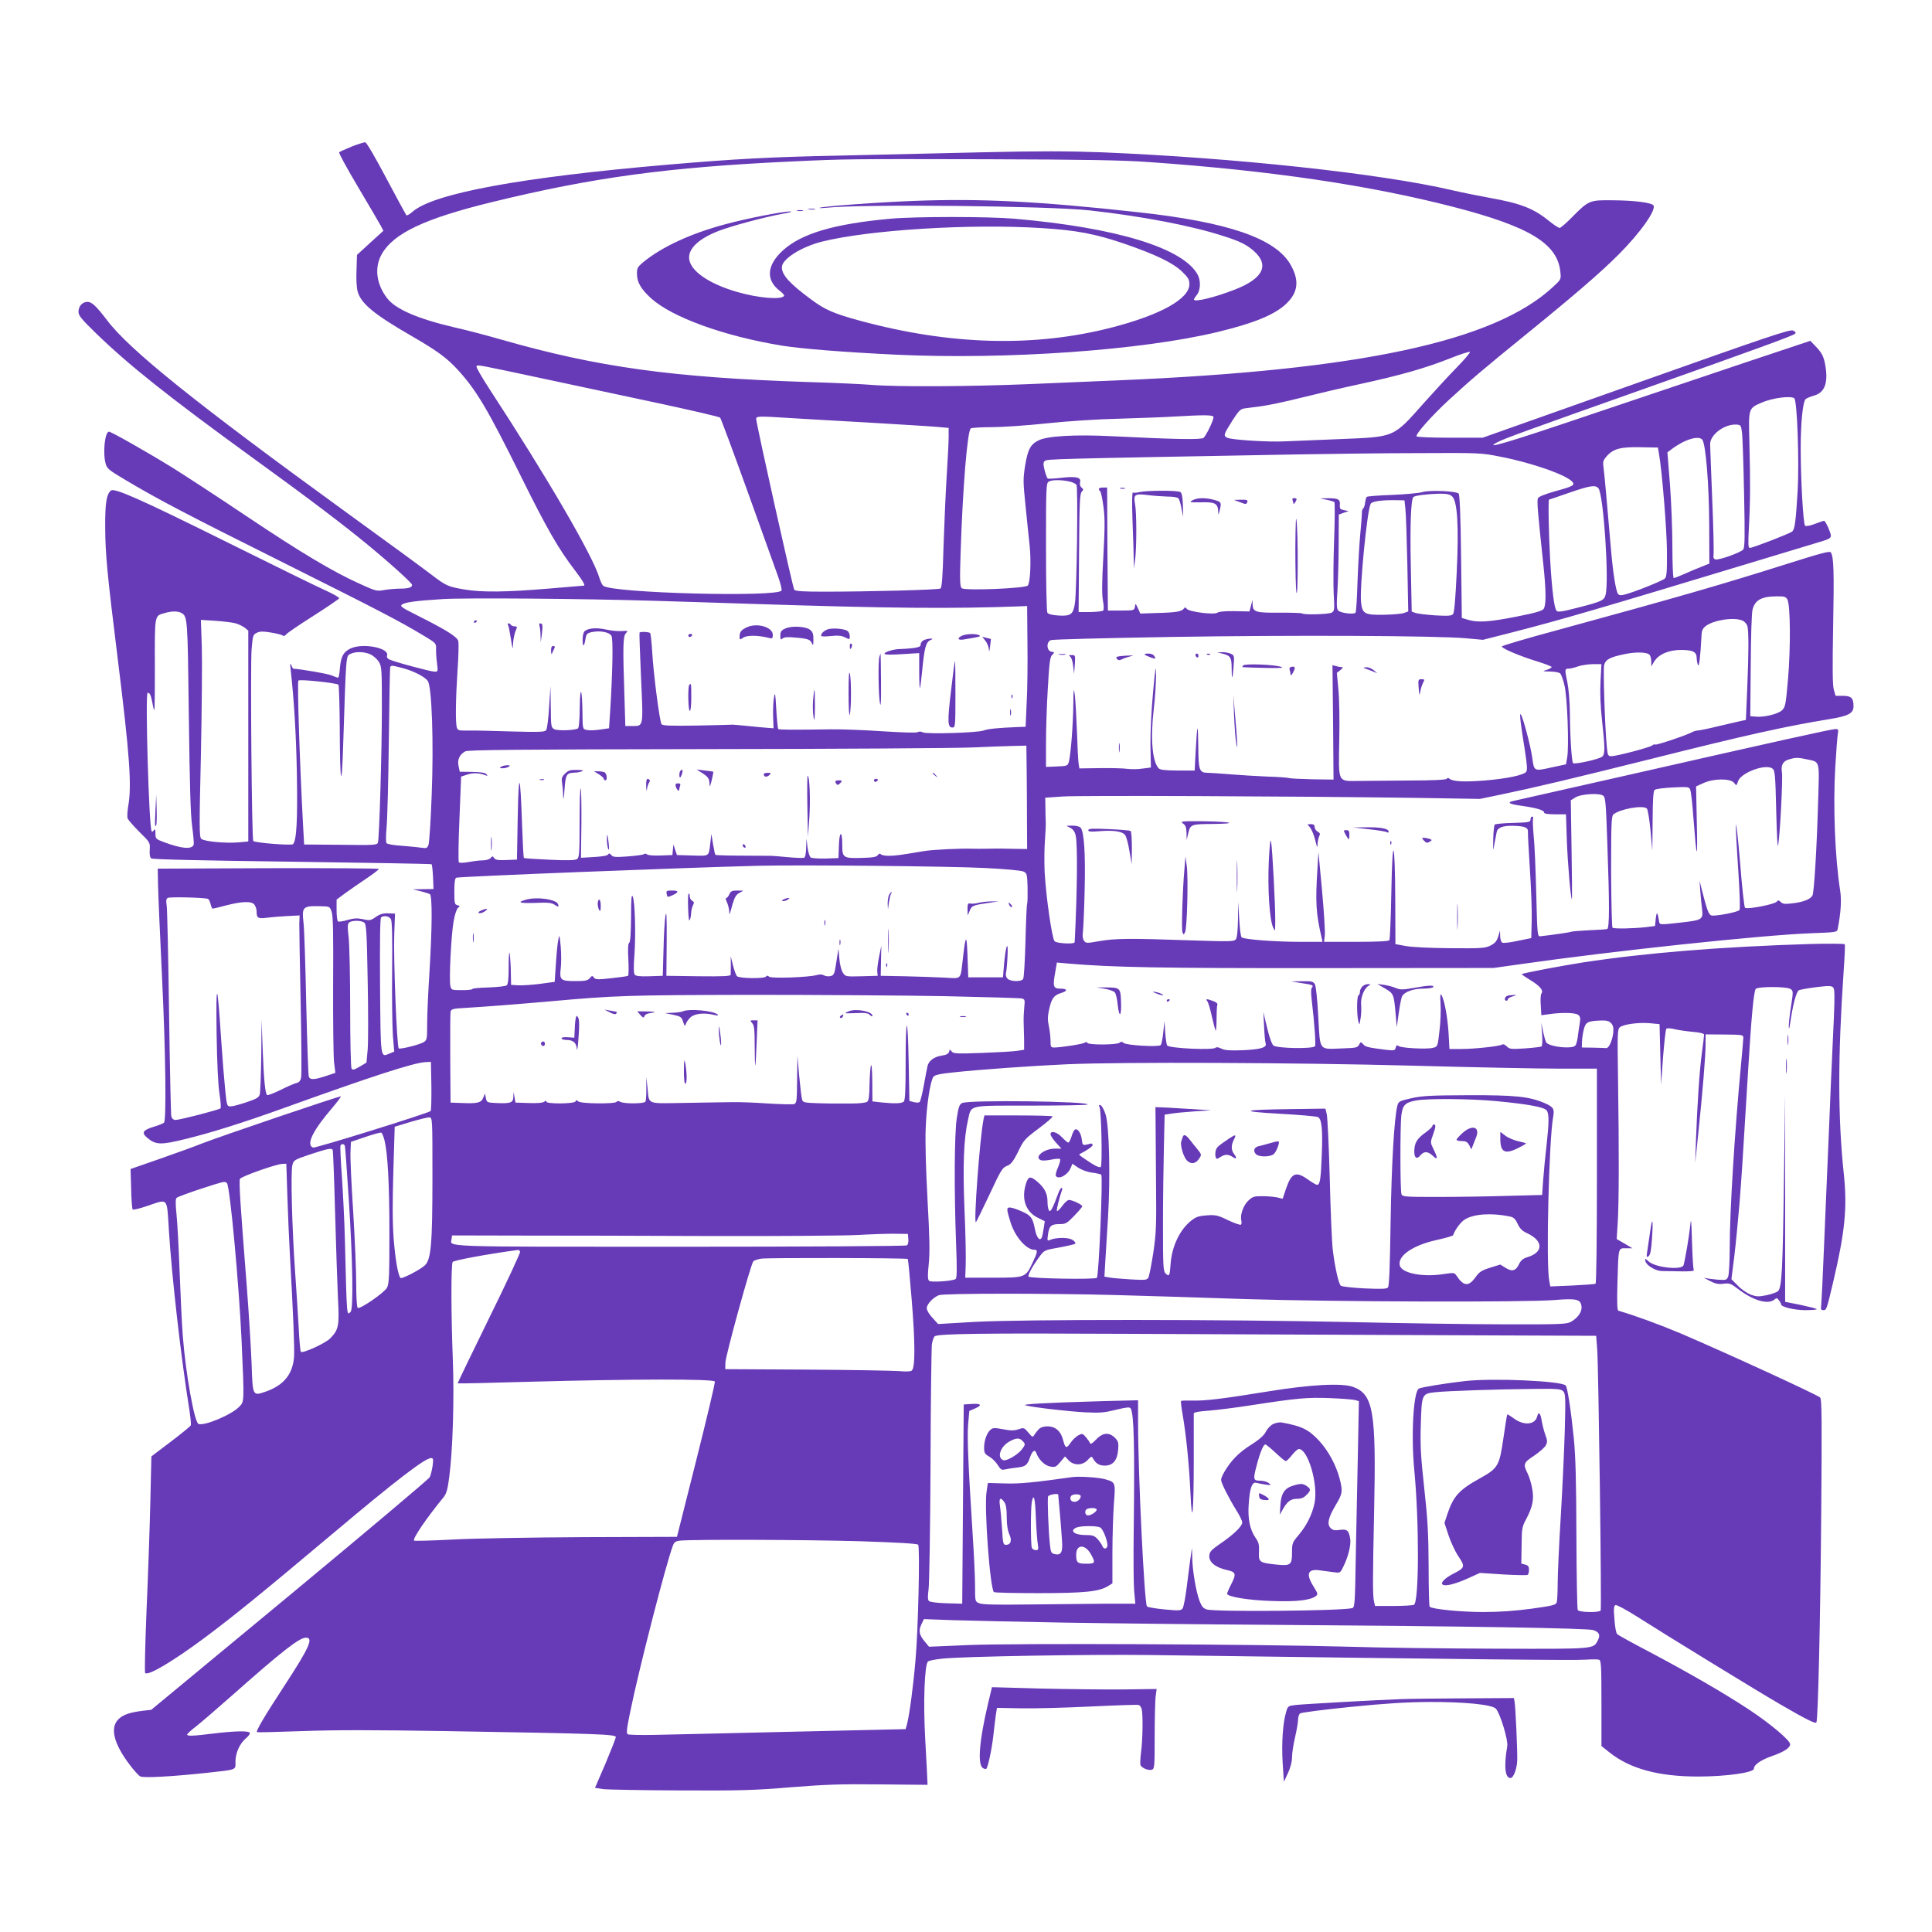 <?xml version="1.0" standalone="no"?>
<!DOCTYPE svg PUBLIC "-//W3C//DTD SVG 20010904//EN"
 "http://www.w3.org/TR/2001/REC-SVG-20010904/DTD/svg10.dtd">
<svg version="1.0" xmlns="http://www.w3.org/2000/svg"
 width="1280pt" height="1280pt" viewBox="0 0 1280 1280"
 preserveAspectRatio="xMidYMid meet">
<g transform="translate(0,1280) scale(0.1,-0.1)"
fill="#673ab7" stroke="none">
<path d="M2330 11829 c-41 -17 -79 -34 -83 -38 -4 -4 53 -109 127 -233 73
-123 141 -239 150 -256 l16 -31 -88 -80 -87 -80 -3 -103 c-3 -59 1 -118 8
-141 23 -79 109 -150 355 -292 173 -100 235 -146 307 -224 125 -137 197 -258
418 -704 171 -346 250 -484 360 -627 51 -67 70 -100 58 -100 -2 0 -109 -9
-238 -20 -278 -23 -434 -25 -550 -6 -112 19 -124 24 -222 99 -45 35 -299 221
-563 412 -999 725 -1439 1078 -1587 1275 -70 92 -100 120 -128 120 -34 0 -60
-28 -60 -66 0 -24 19 -48 115 -141 218 -212 482 -422 1047 -832 354 -256 595
-439 748 -565 158 -130 300 -259 300 -271 0 -18 -24 -25 -88 -25 -31 -1 -77
-5 -102 -10 -42 -8 -53 -5 -152 40 -180 81 -387 204 -753 449 -192 129 -413
273 -490 321 -165 102 -408 240 -423 240 -27 0 -42 -140 -22 -212 9 -33 22
-43 128 -106 218 -130 395 -223 1052 -551 644 -322 763 -384 928 -483 80 -48
82 -50 81 -86 -1 -20 2 -63 6 -94 7 -56 7 -58 -15 -58 -27 0 -276 67 -303 82
-10 5 -16 16 -13 23 20 52 -159 87 -241 49 -48 -23 -64 -53 -71 -129 -2 -36
-8 -65 -12 -65 -4 0 -24 7 -45 16 -28 11 -189 39 -253 44 -1 0 -7 10 -12 23
-8 17 -9 12 -5 -23 23 -203 37 -433 42 -700 5 -306 -2 -439 -26 -463 -10 -10
-251 9 -263 21 -10 10 -20 1160 -11 1272 8 90 9 95 35 108 22 10 41 10 95 1
37 -6 72 -15 77 -20 5 -5 14 -2 21 7 6 9 87 64 180 123 93 59 170 112 172 117
2 6 -41 30 -94 54 -54 24 -343 166 -643 315 -582 289 -752 364 -775 345 -30
-25 -39 -84 -38 -245 1 -181 13 -304 83 -870 80 -643 94 -844 69 -978 -5 -32
-7 -67 -4 -78 4 -11 39 -51 78 -90 71 -70 72 -71 69 -118 -2 -31 1 -51 10 -58
9 -7 314 -14 933 -22 505 -7 922 -14 925 -17 2 -3 7 -41 9 -85 l3 -79 -68 -1
-69 -1 50 -12 c28 -7 56 -16 63 -20 17 -10 15 -231 -3 -521 -8 -126 -15 -278
-15 -337 0 -101 -1 -108 -22 -122 -27 -17 -155 -49 -166 -42 -13 8 -36 601
-30 757 l5 136 -45 2 c-34 1 -55 -5 -82 -24 -34 -24 -41 -25 -85 -15 -38 8
-59 7 -102 -5 -29 -9 -58 -13 -63 -10 -6 3 -10 37 -10 76 l0 69 58 43 c32 23
95 67 140 97 45 30 81 58 82 63 0 4 -330 6 -732 5 l-733 -3 2 -105 c1 -58 13
-339 27 -625 23 -479 29 -926 13 -952 -3 -5 -34 -18 -68 -28 -72 -22 -83 -39
-46 -71 58 -50 91 -51 257 -10 168 41 378 107 645 203 594 214 862 301 942
306 l38 2 3 -159 c1 -88 -1 -163 -5 -167 -14 -14 -765 -248 -779 -242 -48 18
-3 112 129 265 32 38 57 71 55 74 -5 5 -794 -263 -923 -313 -49 -20 -175 -65
-280 -102 l-190 -66 4 -130 c1 -71 6 -133 10 -138 4 -4 47 6 96 23 142 48 130
62 144 -162 19 -307 80 -842 136 -1191 7 -49 12 -94 9 -100 -3 -7 -63 -56
-133 -109 l-128 -97 -7 -303 c-4 -167 -15 -487 -25 -713 -9 -225 -14 -414 -9
-419 18 -21 182 76 392 232 202 151 369 287 856 696 412 347 606 496 646 496
14 0 16 -7 10 -52 -4 -29 -13 -63 -19 -75 -7 -13 -424 -364 -928 -782 l-917
-759 -53 -6 c-91 -11 -136 -27 -166 -58 -55 -58 -29 -161 77 -301 28 -37 59
-71 69 -76 21 -12 212 -1 446 24 198 22 185 17 185 73 0 59 28 120 69 155 18
15 29 31 26 37 -9 14 -101 12 -240 -5 -137 -17 -175 -18 -175 -7 0 5 27 30 60
55 33 26 139 117 236 203 333 295 447 384 491 384 52 0 23 -65 -147 -325 -127
-194 -185 -293 -178 -301 3 -2 137 1 299 7 218 8 465 8 954 0 1022 -17 1125
-21 1125 -40 -1 -9 -32 -88 -69 -176 l-69 -160 52 -8 c28 -4 258 -8 511 -9
399 -2 497 1 735 21 227 18 330 22 590 19 l315 -3 -1 30 c0 17 -7 138 -14 269
-14 245 -5 495 18 518 6 6 48 14 94 19 141 15 972 29 1378 24 2127 -29 2816
-36 2881 -31 42 3 84 3 93 0 14 -5 16 -38 16 -289 l0 -283 53 -42 c135 -108
324 -160 587 -160 186 0 370 26 370 52 0 26 46 58 121 84 80 28 119 54 119 78
0 26 -131 136 -273 230 -167 110 -395 242 -667 386 -107 56 -200 107 -206 114
-7 6 -15 50 -18 99 -6 71 -4 88 7 93 8 3 71 -31 142 -76 193 -123 803 -497
950 -582 167 -97 233 -130 239 -120 11 19 26 660 32 1377 5 634 4 763 -7 776
-14 16 -603 287 -920 423 -142 60 -309 121 -416 152 -9 2 -11 49 -7 186 7 238
4 228 57 228 l42 0 -52 31 -52 30 7 112 c8 130 9 464 2 940 -5 318 -4 339 13
352 27 20 124 32 197 26 l65 -6 5 -200 5 -200 13 180 c8 99 17 184 22 189 5 5
27 4 52 -2 24 -6 78 -14 121 -18 49 -4 77 -11 77 -19 0 -6 -6 -58 -14 -116
-16 -113 -32 -358 -40 -589 l-5 -145 19 180 c30 286 50 531 50 605 l0 67 125
-1 c118 -1 125 -2 125 -21 0 -11 -7 -90 -15 -175 -43 -456 -75 -973 -75 -1212
0 -92 -5 -179 -10 -194 -10 -25 -12 -26 -73 -22 -34 3 -71 8 -82 12 -11 3 3
-5 30 -19 39 -20 59 -25 94 -20 40 5 49 1 95 -34 102 -78 199 -106 242 -71 14
12 18 12 30 -5 8 -10 14 -22 14 -26 0 -18 86 -39 162 -39 45 0 78 3 74 7 -4 4
-52 16 -108 28 l-101 20 0 685 0 685 -8 -570 c-8 -589 -14 -705 -39 -729 -8
-8 -43 -20 -76 -27 -54 -11 -67 -10 -106 4 -24 10 -63 36 -85 60 l-42 42 19
150 c10 83 25 238 34 345 16 199 21 287 56 860 23 385 39 550 52 568 15 17
208 17 232 -1 17 -13 17 -18 2 -114 -9 -55 -15 -116 -15 -134 1 -23 4 -14 10
26 17 118 40 205 57 214 9 5 62 14 116 21 81 10 101 9 111 -2 10 -10 11 -53 5
-198 -5 -102 -14 -300 -20 -440 -5 -140 -15 -356 -20 -480 -5 -124 -17 -389
-25 -590 -8 -201 -17 -380 -19 -398 -4 -26 -1 -32 14 -32 21 0 22 3 65 185 79
336 94 492 71 715 -40 373 -40 779 -2 1335 7 99 11 184 8 189 -3 4 -101 5
-221 2 -596 -18 -1098 -59 -1511 -122 -147 -23 -401 -71 -408 -78 -1 -2 25
-20 58 -40 64 -39 88 -69 72 -89 -5 -7 -7 -42 -4 -78 l4 -65 52 7 c84 12 171
10 191 -4 15 -12 17 -22 11 -58 -4 -24 -10 -64 -13 -89 -3 -25 -10 -51 -16
-57 -19 -24 -159 -11 -191 18 -5 4 -14 36 -22 71 l-13 63 6 -76 c3 -42 1 -79
-4 -82 -5 -3 -54 -9 -110 -13 -93 -6 -102 -5 -121 14 -11 11 -24 16 -29 12
-11 -11 -184 -30 -276 -30 l-74 0 -6 108 c-7 107 -28 220 -48 251 -7 11 -8 -5
-5 -59 3 -41 0 -122 -7 -179 -12 -104 -12 -105 -42 -113 -38 -11 -213 -2 -230
12 -9 8 -14 5 -18 -11 -5 -19 -10 -20 -59 -15 -127 16 -141 20 -156 37 -16 18
-17 18 -28 -3 -10 -19 -21 -21 -112 -24 -157 -6 -145 -21 -158 207 -6 114 -15
203 -22 217 -12 20 -20 22 -85 21 l-72 -1 60 -10 c81 -12 90 -15 77 -31 -7 -8
-7 -37 -1 -87 18 -151 28 -295 21 -302 -18 -18 -250 -14 -275 5 -10 7 -27 54
-42 117 l-25 105 5 -96 c2 -52 7 -103 10 -111 11 -28 -34 -41 -152 -46 -87 -3
-118 -1 -142 11 -17 9 -33 11 -37 6 -11 -18 -301 -5 -321 14 -4 4 -10 42 -13
85 l-5 77 -8 -75 c-4 -41 -12 -79 -17 -84 -14 -14 -226 -2 -245 14 -12 10 -19
10 -27 2 -15 -15 -204 -16 -213 -2 -4 7 -11 8 -18 2 -12 -9 -157 -32 -204 -32
-21 0 -23 5 -23 45 0 24 -5 68 -11 96 -9 40 -8 66 1 108 16 75 32 98 80 112
46 14 43 29 -6 29 -45 0 -50 15 -34 102 l12 71 77 -7 c296 -25 606 -31 1676
-30 l1140 1 185 26 c609 87 1595 192 1918 204 164 6 173 7 177 27 21 108 27
192 16 259 -34 219 -47 557 -32 812 6 105 14 205 17 223 5 28 3 32 -15 32 -25
0 -381 -79 -1371 -304 -399 -90 -740 -167 -757 -171 -54 -11 -38 -22 50 -34
99 -14 147 -29 147 -44 0 -8 24 -12 72 -12 l73 0 6 -180 c6 -152 25 -374 33
-383 2 -1 1 146 -2 327 l-5 329 29 18 c36 24 161 32 186 12 15 -11 18 -52 27
-316 15 -412 14 -561 -1 -567 -7 -2 -60 -6 -118 -8 -58 -3 -112 -7 -120 -10
-13 -5 -131 -22 -205 -30 -19 -2 -20 6 -27 283 -4 157 -11 329 -17 383 -5 55
-7 105 -4 113 3 8 0 14 -6 14 -6 0 -11 -9 -11 -19 0 -18 -10 -20 -114 -23 -63
-1 -118 -7 -123 -11 -4 -5 -9 -48 -10 -95 -1 -86 -1 -86 8 -32 6 30 12 65 15
78 6 29 41 42 107 41 79 -2 102 -11 100 -40 -1 -13 5 -125 13 -249 8 -124 14
-277 12 -340 l-3 -115 -88 -18 c-48 -11 -94 -16 -102 -13 -9 3 -15 20 -16 43
l-1 38 -12 -40 c-10 -31 -21 -44 -52 -60 -36 -17 -58 -19 -269 -17 -133 1
-257 7 -295 15 l-65 12 -1 290 c-2 413 -19 448 -26 53 -3 -169 -9 -311 -13
-317 -4 -7 -79 -11 -220 -11 l-213 0 5 41 c3 23 -5 156 -18 298 l-24 256 -6
-100 c-15 -236 -11 -303 28 -472 l5 -23 -143 0 c-172 0 -379 16 -393 30 -6 6
-13 61 -16 123 l-7 112 -1 -116 c-1 -74 -6 -121 -14 -132 -12 -15 -37 -16
-303 -7 -400 14 -496 13 -600 -5 -85 -15 -90 -15 -103 2 -8 11 -11 31 -8 53 3
19 9 145 12 280 6 246 -3 387 -27 417 -6 7 -30 13 -53 13 l-41 -1 27 -14 c19
-11 30 -27 35 -53 13 -58 10 -376 -7 -704 0 -15 -118 -9 -133 6 -17 18 -57
293 -66 459 -3 65 -2 159 2 210 4 51 7 110 5 132 -1 22 -2 65 -2 95 l-1 55
115 8 c116 8 1523 2 2330 -9 l435 -7 130 27 c232 48 471 105 996 236 649 163
899 218 1192 266 123 20 157 38 157 85 0 54 -15 69 -70 69 l-49 0 -12 43 c-8
30 -9 145 -4 419 7 361 4 457 -15 488 -7 11 -63 -4 -297 -78 -427 -135 -711
-217 -1520 -438 -200 -54 -363 -102 -363 -107 0 -13 115 -62 228 -97 56 -17
102 -35 102 -39 0 -5 -15 -13 -32 -19 -32 -9 -30 -10 23 -11 33 -1 61 -6 67
-14 6 -7 19 -42 27 -78 19 -74 31 -408 18 -478 l-8 -45 -80 -17 c-136 -30
-130 -33 -144 64 -11 80 -63 272 -76 285 -9 8 -1 -61 27 -235 16 -102 18 -136
9 -147 -18 -22 -130 -45 -274 -57 -135 -11 -210 -7 -233 11 -8 8 -14 8 -19 0
-4 -6 -89 -11 -243 -11 -130 -1 -284 -2 -342 -3 -140 -1 -132 -16 -127 274 3
124 0 274 -6 334 l-10 108 24 19 c16 13 19 19 9 19 -8 0 -26 3 -38 7 l-24 6 4
-379 3 -379 -140 2 c-77 2 -146 5 -154 8 -7 3 -72 8 -145 10 -72 3 -183 10
-246 15 -63 5 -129 10 -147 10 -57 0 -63 15 -64 173 -2 168 -7 160 -17 -24
l-7 -134 -112 0 c-86 1 -116 4 -127 15 -42 46 -55 198 -32 392 9 75 15 177 15
225 -1 75 -4 59 -20 -117 -11 -118 -18 -266 -17 -350 l3 -145 -55 -7 c-30 -5
-75 -5 -100 -2 -25 4 -107 6 -182 5 l-137 -2 -5 33 c-3 18 -8 114 -11 213 -4
99 -10 207 -14 240 -7 53 -9 46 -10 -60 -1 -133 -17 -333 -29 -380 -8 -29 -10
-30 -80 -33 l-72 -3 0 158 c0 87 5 250 12 362 10 172 14 207 29 222 17 17 17
18 -4 21 -33 5 -37 65 -5 77 13 5 370 14 793 21 799 13 1765 9 1960 -9 l110
-10 192 49 c314 80 613 168 1528 445 242 73 473 143 513 155 58 17 72 25 72
41 0 19 -36 99 -45 99 -2 0 -30 -9 -61 -21 -33 -13 -60 -17 -65 -12 -12 12
-29 307 -29 510 0 172 14 311 33 329 7 6 31 16 55 23 76 21 98 93 71 222 -9
39 -22 64 -53 97 l-42 44 -420 -140 c-230 -77 -693 -233 -1028 -346 -567 -192
-724 -238 -624 -185 46 24 195 78 988 359 737 261 970 346 983 359 7 7 2 14
-14 21 -21 9 -164 -39 -1040 -350 l-1016 -360 -216 0 c-125 0 -218 4 -222 9
-8 14 98 134 216 243 147 135 221 198 504 428 330 268 499 414 618 533 146
146 256 302 230 328 -17 17 -127 31 -263 32 -159 2 -163 1 -275 -112 -38 -39
-75 -71 -82 -71 -7 0 -38 20 -69 45 -104 85 -190 118 -399 155 -66 12 -176 34
-245 50 -476 111 -1443 215 -2323 251 -219 8 -410 9 -790 0 -276 -6 -704 -16
-952 -22 -449 -9 -685 -22 -1120 -59 -983 -84 -1563 -191 -1702 -313 -18 -16
-37 -27 -41 -23 -3 4 -63 114 -132 244 -72 136 -131 238 -140 239 -8 1 -49
-12 -90 -28z m5285 -103 c801 -56 1456 -153 2011 -296 508 -131 694 -244 712
-433 5 -48 4 -49 -49 -98 -388 -361 -1279 -552 -2884 -619 -132 -6 -397 -17
-590 -25 -386 -16 -869 -19 -1040 -5 -60 5 -252 14 -425 19 -895 30 -1388 98
-2025 280 -93 27 -233 64 -310 81 -245 57 -394 121 -450 194 -73 95 -86 205
-35 294 79 137 284 234 725 342 674 165 1171 232 1985 270 364 17 382 17 1290
15 667 -2 906 -6 1085 -19z m2033 -1364 c-52 -53 -146 -156 -211 -228 -208
-235 -192 -228 -557 -243 -157 -6 -321 -13 -365 -15 -110 -6 -359 10 -385 24
-26 14 -24 20 37 117 39 60 51 73 77 77 17 2 68 9 114 15 45 6 164 31 263 56
100 25 274 66 387 90 268 58 436 106 597 170 72 29 132 48 134 43 2 -5 -39
-53 -91 -106z m-6023 -76 c220 -47 566 -121 768 -164 202 -44 372 -83 378 -89
5 -5 86 -223 180 -484 94 -261 184 -513 201 -560 17 -47 29 -92 26 -101 -18
-46 -1123 -18 -1181 31 -8 6 -19 30 -26 53 -43 145 -343 661 -729 1252 -50 77
-89 144 -85 149 7 12 -6 14 468 -87z m8262 -124 c20 -12 34 -418 23 -615 -13
-208 -19 -254 -37 -269 -18 -14 -260 -108 -280 -108 -11 0 -12 24 -6 138 9
159 10 302 3 568 -6 219 -6 219 80 256 70 31 190 47 217 30z m-3847 -126 c0
-21 -49 -122 -66 -137 -16 -13 -189 -10 -606 11 -241 12 -428 2 -486 -27 -55
-27 -72 -59 -90 -166 -14 -89 -14 -110 2 -264 9 -93 22 -214 28 -271 10 -102
4 -236 -12 -261 -11 -19 -417 -36 -438 -18 -12 10 -14 45 -8 227 14 436 45
817 68 832 7 4 69 8 138 8 69 0 233 11 364 25 141 15 338 28 480 31 133 4 295
10 361 14 208 12 265 12 265 -4z m-2800 -6 c85 -5 319 -19 520 -30 201 -12
401 -24 445 -28 l80 -7 0 -60 c0 -33 -6 -150 -13 -260 -7 -110 -16 -321 -21
-468 -5 -196 -11 -271 -20 -276 -13 -9 -475 -21 -771 -21 -138 0 -190 3 -198
13 -9 12 -252 1100 -252 1132 0 18 17 19 230 5z m6301 -95 c4 -27 10 -210 14
-405 6 -292 5 -358 -6 -371 -19 -21 -165 -73 -185 -65 -11 4 -15 14 -11 32 2
15 -1 178 -9 363 -7 185 -14 350 -14 368 0 64 96 135 175 130 28 -2 30 -5 36
-52z m-263 -48 c23 -27 45 -298 46 -562 l1 -259 -50 -20 c-27 -10 -79 -32
-114 -48 -35 -15 -67 -28 -72 -28 -5 0 -9 91 -9 203 0 111 -7 298 -16 416
l-17 214 28 21 c84 64 179 93 203 63z m-287 -92 c21 -121 52 -503 53 -647 1
-137 -2 -170 -14 -181 -16 -15 -197 -88 -262 -105 -28 -8 -40 -7 -48 3 -15 18
-35 149 -49 320 -26 302 -41 472 -47 516 -6 41 -3 49 22 78 44 48 91 61 224
58 l114 -2 7 -40z m-1049 -21 c207 -40 438 -121 476 -167 18 -21 2 -30 -116
-62 -63 -18 -107 -35 -112 -45 -9 -16 -3 -83 35 -439 19 -178 19 -271 2 -295
-10 -14 -57 -27 -183 -52 -179 -35 -254 -40 -319 -20 l-40 12 -5 406 c-3 268
-9 411 -16 418 -17 17 -193 24 -239 10 -22 -7 -113 -15 -202 -19 -89 -3 -165
-9 -168 -13 -4 -4 -9 -22 -11 -40 -2 -17 -8 -34 -13 -37 -5 -4 -9 -17 -8 -31
0 -14 -5 -77 -11 -140 -6 -63 -14 -203 -18 -311 -3 -108 -9 -201 -13 -208 -9
-13 -94 -4 -114 13 -11 9 -13 36 -6 136 4 69 8 210 8 313 l1 188 33 12 32 11
-30 6 c-26 5 -30 9 -28 37 3 36 -13 43 -87 42 l-45 -1 44 -9 c25 -5 48 -12 52
-16 3 -5 3 -116 -2 -248 -5 -132 -6 -292 -3 -356 6 -111 6 -117 -14 -128 -21
-11 -184 -16 -195 -5 -3 3 -69 5 -146 5 -160 -2 -180 4 -182 52 l-1 32 -10
-38 -10 -38 -99 2 c-64 1 -104 -3 -113 -10 -20 -16 -186 5 -203 25 -8 11 -13
12 -18 4 -13 -21 -51 -28 -171 -31 l-119 -4 -16 35 c-16 34 -17 34 -20 10 -4
-24 -6 -25 -92 -25 l-87 0 -3 407 -2 408 -27 0 c-29 0 -35 -9 -19 -25 6 -6 15
-52 22 -104 10 -75 9 -143 -1 -328 -10 -170 -10 -249 -3 -291 7 -34 7 -61 2
-67 -5 -5 -44 -9 -86 -10 l-77 0 3 390 c2 323 5 393 17 406 13 14 13 18 -1 29
-9 8 -13 21 -9 36 8 32 -28 40 -128 28 -44 -5 -83 -7 -87 -4 -4 3 -13 27 -20
54 -10 40 -10 52 1 62 13 13 44 14 1653 43 231 4 603 9 827 9 401 2 410 2 540
-24z m-2858 -164 c21 -4 43 -15 48 -22 11 -16 2 -696 -10 -782 -11 -77 -27
-89 -110 -84 -41 3 -67 9 -73 19 -5 8 -9 198 -9 436 0 391 1 423 18 432 21 13
84 13 136 1z m3506 -45 c34 -41 72 -618 47 -707 -10 -36 -25 -43 -180 -83
-104 -27 -134 -32 -144 -22 -16 16 -31 135 -43 342 -9 159 -14 395 -7 395 1 0
61 20 132 45 139 48 175 54 195 30z m-971 -52 c37 -30 47 -196 32 -508 -8
-169 -16 -264 -24 -273 -9 -12 -32 -14 -118 -9 -58 4 -117 11 -131 16 l-25 9
-6 299 c-6 275 1 444 17 460 10 10 89 20 167 22 50 1 72 -3 88 -16z m-308 -83
c4 -30 9 -196 13 -368 l6 -313 -28 -10 c-15 -6 -75 -11 -133 -12 -129 -2 -144
6 -152 86 -9 98 40 604 64 649 9 17 71 26 179 24 l45 -1 6 -55z m2531 -602
c20 -37 22 -319 4 -529 -15 -172 -18 -185 -41 -206 -28 -24 -116 -46 -172 -41
l-37 3 3 335 c1 184 6 351 12 371 16 63 59 87 156 88 55 1 64 -2 75 -21z
m-7522 -8 c184 -6 470 -14 635 -20 958 -31 1348 -34 1805 -17 l45 2 2 -240 c2
-132 0 -312 -5 -400 l-7 -160 -55 -2 c-126 -5 -197 -12 -224 -23 -41 -15 -378
-25 -402 -12 -11 6 -25 7 -35 1 -10 -5 -104 -2 -230 6 -118 8 -272 14 -344 13
-263 -4 -343 -3 -349 2 -3 3 -9 62 -13 130 -6 109 -8 119 -15 80 -5 -25 -7
-81 -6 -125 l3 -80 -40 3 c-22 1 -80 7 -130 12 -49 5 -94 9 -100 9 -5 -1 -112
-3 -236 -6 -176 -3 -228 -1 -236 9 -13 18 -54 336 -62 480 -4 64 -10 120 -14
124 -7 8 -65 10 -70 3 -2 -2 3 -137 10 -299 15 -334 18 -320 -62 -320 l-42 0
-6 197 c-11 326 -10 399 10 418 15 16 14 17 -28 14 -24 -2 -71 3 -103 10 -62
14 -118 10 -142 -10 -8 -7 -14 -30 -14 -57 0 -52 10 -50 19 5 5 33 11 38 41
45 55 12 118 0 131 -25 12 -21 8 -236 -9 -507 l-7 -105 -62 -9 c-34 -5 -73 -6
-87 -2 -26 6 -26 7 -27 114 -2 162 -16 191 -18 35 -1 -84 -5 -134 -12 -139
-21 -13 -135 -17 -157 -5 -21 11 -22 19 -23 149 l-2 137 -9 -139 c-5 -81 -13
-146 -20 -154 -10 -12 -47 -13 -233 -8 -121 4 -250 7 -286 6 -61 -1 -67 1 -73
22 -9 36 -7 187 5 374 7 94 9 183 5 197 -7 28 -80 74 -276 172 -101 51 -112
59 -96 70 20 15 93 25 271 36 154 9 912 3 1385 -11z m-3120 -80 c43 -23 43
-29 51 -680 6 -460 11 -654 22 -734 8 -60 13 -115 10 -123 -13 -32 -80 -26
-198 18 -53 20 -55 22 -55 57 0 27 -3 33 -10 22 -5 -8 -12 -12 -15 -8 -18 17
-44 918 -27 918 16 0 22 -14 36 -88 11 -60 12 -31 12 255 -1 356 -3 342 64
361 47 14 87 14 110 2z m10345 -52 c14 -6 28 -23 32 -36 9 -38 9 -174 -1 -410
l-9 -212 -26 -5 c-14 -3 -82 -19 -151 -35 -69 -17 -133 -30 -143 -30 -9 0 -25
-5 -35 -10 -32 -19 -240 -89 -246 -83 -3 3 -12 1 -20 -6 -16 -13 -236 -71
-271 -71 -21 0 -24 6 -29 58 -13 131 -26 519 -18 547 10 36 38 51 134 71 80
17 156 14 169 -7 5 -8 9 -27 9 -44 l0 -30 20 33 c30 48 98 77 182 76 75 -1 98
-13 99 -53 0 -14 4 -35 8 -46 8 -19 16 47 24 194 1 34 8 48 29 64 54 40 189
60 243 35z m-9983 -18 c20 -6 47 -19 60 -29 l23 -19 0 -699 0 -698 -65 -6
c-90 -7 -229 6 -247 24 -13 13 -13 86 -2 553 6 297 9 620 6 718 l-6 179 97 -6
c53 -4 114 -11 134 -17z m894 -206 c18 -9 43 -31 54 -49 19 -30 20 -49 20
-306 0 -291 -17 -862 -26 -891 -5 -17 -25 -18 -247 -15 l-242 2 -7 125 c-22
407 -40 952 -31 961 10 10 245 -15 265 -27 4 -3 8 -130 9 -282 1 -381 13 -436
23 -107 19 588 18 578 46 592 35 18 95 16 136 -3z m8148 -176 c-4 -75 -1 -163
10 -262 20 -182 20 -221 2 -238 -16 -17 -183 -54 -194 -44 -9 10 -20 170 -21
331 -1 72 -8 161 -16 200 -19 91 -19 95 8 95 12 0 40 7 62 15 22 8 66 14 98
15 l57 0 -6 -112z m-7941 87 c75 -19 153 -59 172 -88 26 -41 39 -404 25 -755
-6 -167 -16 -315 -21 -329 -8 -22 -14 -24 -42 -20 -17 3 -76 9 -129 13 -54 3
-102 11 -107 18 -5 6 -5 47 0 101 5 50 12 306 15 570 3 264 7 486 9 493 5 15
9 15 78 -3z m4139 -677 c1 -90 2 -244 2 -343 l1 -180 -65 1 c-36 1 -83 1 -105
2 -22 0 -67 0 -100 -1 -33 0 -73 -1 -90 0 -82 3 -267 -6 -325 -16 -153 -26
-190 -31 -233 -31 -25 0 -49 5 -52 11 -5 6 -11 4 -19 -6 -9 -13 -33 -17 -110
-19 -120 -3 -126 1 -126 89 0 96 -19 90 -22 -7 l-3 -83 -85 -3 c-47 -1 -91 2
-99 7 -7 5 -17 35 -21 67 l-7 59 -2 -61 c-1 -40 -6 -64 -14 -67 -7 -2 -55 -1
-107 4 -52 5 -102 9 -110 9 -8 0 -94 0 -190 1 -96 0 -177 3 -180 5 -3 3 -10
35 -16 72 l-11 67 -7 -60 c-11 -92 -3 -86 -118 -83 l-103 3 -12 35 -11 35 -4
-35 -3 -35 -79 -3 c-45 -2 -84 2 -89 7 -6 6 -15 7 -21 2 -6 -5 -54 -11 -107
-15 -81 -6 -98 -5 -109 9 -10 12 -15 13 -21 4 -4 -8 -41 -14 -94 -17 l-86 -5
3 226 c1 124 -1 229 -5 233 -4 4 -7 -96 -7 -223 0 -195 -2 -233 -15 -243 -12
-10 -54 -12 -182 -6 -92 4 -169 9 -172 12 -3 2 -8 100 -12 217 -12 353 -23
374 -29 52 l-5 -280 -70 -3 c-54 -2 -72 0 -81 13 -10 14 -13 14 -24 0 -7 -8
-29 -15 -49 -15 -21 0 -63 -5 -95 -11 -32 -6 -62 -7 -66 -2 -4 4 -3 134 4 288
l11 280 40 13 c39 13 78 12 120 -4 17 -6 18 -5 7 7 -9 10 -38 14 -95 15 l-81
1 -8 38 c-9 43 6 75 44 97 19 10 336 13 1598 15 866 1 1661 6 1765 11 105 5
227 9 272 10 l83 2 2 -162z m5170 71 c86 -18 82 -3 74 -264 -9 -323 -27 -617
-38 -638 -13 -25 -62 -44 -134 -52 -48 -6 -64 -4 -76 9 -14 13 -18 13 -27 2
-15 -18 -198 -53 -210 -40 -5 5 -20 137 -32 294 -13 157 -26 272 -28 255 -2
-16 5 -148 15 -293 11 -171 14 -266 8 -272 -14 -14 -163 -42 -186 -35 -18 6
-29 37 -63 170 l-15 60 5 -70 c3 -38 8 -93 12 -121 7 -66 0 -70 -139 -86 -144
-16 -142 -16 -146 7 -10 64 -16 70 -22 20 l-5 -50 -55 -7 c-85 -10 -218 -13
-227 -4 -4 4 -8 172 -9 372 0 318 2 366 15 378 42 36 197 64 222 39 6 -6 17
-71 24 -145 l12 -133 2 196 c1 144 4 199 14 206 6 6 61 13 120 16 104 5 109 4
116 -17 4 -11 14 -93 20 -181 22 -286 29 -299 23 -43 l-5 248 49 22 c67 31
180 32 203 1 16 -20 16 -20 26 11 19 57 183 118 228 84 17 -13 19 -37 25 -284
4 -160 9 -251 13 -223 13 83 31 441 25 481 -8 49 6 75 47 87 44 13 58 13 119
0z m-5442 -720 c124 -6 236 -16 250 -23 24 -11 25 -16 28 -105 1 -52 0 -101
-3 -109 -3 -8 -8 -120 -11 -250 -4 -137 -10 -242 -16 -249 -15 -19 -84 -16
-103 3 -10 11 -14 25 -10 38 3 12 8 62 10 111 6 116 -12 72 -23 -55 l-7 -85
-115 0 -115 0 -5 140 c-5 149 -12 147 -30 -10 -18 -152 -5 -138 -123 -132 -56
3 -174 7 -262 9 l-160 3 2 100 2 100 -14 -70 c-8 -38 -14 -83 -13 -100 l3 -30
-107 -3 c-106 -3 -107 -2 -124 24 -10 14 -20 55 -23 92 l-6 67 -14 -88 c-12
-80 -15 -88 -39 -94 -14 -3 -33 -1 -43 5 -11 7 -28 8 -48 2 -54 -15 -299 -24
-315 -11 -10 8 -16 9 -21 1 -9 -15 -180 -13 -193 3 -6 7 -18 40 -26 72 l-15
60 1 -55 c0 -30 -1 -61 -1 -68 -1 -9 -48 -12 -213 -10 l-213 3 2 225 c1 163
-1 211 -8 175 -5 -27 -11 -129 -13 -225 l-5 -175 -88 -3 c-67 -2 -90 1 -98 11
-7 10 -8 52 -2 128 10 136 4 354 -11 389 -8 19 -11 -14 -11 -137 -1 -110 -5
-164 -12 -169 -8 -5 -10 -38 -6 -110 3 -57 2 -106 -2 -109 -5 -3 -55 -10 -112
-16 -90 -10 -104 -9 -114 4 -10 14 -13 14 -28 -4 -14 -16 -30 -19 -96 -19 -97
0 -105 7 -96 85 4 30 4 95 0 143 -8 80 -9 84 -16 47 -5 -22 -12 -94 -16 -160
l-8 -120 -95 -13 c-52 -7 -117 -11 -144 -10 l-50 3 -2 104 c-2 57 -6 106 -9
109 -3 3 -5 -42 -5 -100 0 -74 -4 -109 -13 -116 -7 -6 -61 -12 -120 -14 -59
-2 -107 -6 -107 -10 0 -5 -31 -8 -70 -8 -67 0 -70 1 -76 27 -10 39 5 336 21
428 8 47 21 84 30 91 14 10 13 12 -5 17 -18 5 -20 13 -20 91 0 60 4 88 13 91
25 8 1516 67 2002 79 270 7 1289 -3 1505 -15z m-5153 -204 c6 -2 14 -17 18
-34 4 -17 10 -31 14 -31 4 0 43 9 87 21 109 28 171 30 190 5 8 -11 14 -31 14
-45 0 -44 10 -49 70 -41 31 4 92 9 135 11 l80 4 -2 -55 c0 -30 3 -265 9 -522
5 -256 7 -480 3 -497 -5 -23 -14 -33 -33 -37 -15 -4 -62 -24 -105 -46 -43 -21
-82 -36 -87 -33 -13 8 -22 98 -30 309 l-7 191 -2 -235 c-2 -129 -6 -246 -10
-260 -5 -21 -21 -30 -86 -52 -44 -15 -92 -28 -106 -28 -25 0 -26 1 -37 108 -6
59 -19 217 -28 352 -24 372 -34 381 -29 25 3 -200 10 -342 19 -400 8 -49 11
-94 7 -98 -10 -10 -267 -76 -297 -77 -14 0 -24 8 -29 23 -3 12 -10 324 -15
692 -5 369 -12 687 -16 709 -5 27 -3 41 7 47 12 8 236 3 266 -6z m820 -85 c10
-26 12 -145 10 -480 -1 -245 2 -477 6 -516 l9 -72 -63 -21 c-76 -25 -105 -27
-113 -4 -4 10 -11 224 -17 478 -5 253 -13 496 -18 540 -12 108 -6 114 114 111
59 -1 60 -2 72 -36z m393 -50 c8 -14 10 -124 8 -343 -2 -177 1 -370 5 -428 l9
-106 -31 -13 c-61 -25 -59 -44 -63 447 -2 293 0 451 7 455 19 15 54 8 65 -12z
m-177 -22 c14 -12 17 -55 23 -383 4 -203 4 -409 0 -458 l-8 -87 -45 -27 c-37
-21 -47 -24 -54 -12 -5 8 -9 187 -9 399 0 212 -5 423 -10 469 -8 62 -8 86 1
97 14 17 79 18 102 2z m3852 -488 c264 -6 491 -12 503 -15 22 -5 23 -9 18 -58
-3 -29 -5 -74 -4 -102 1 -27 2 -79 3 -115 l0 -65 -45 -7 c-25 -4 -130 -10
-234 -14 -170 -6 -190 -5 -201 10 -12 15 -13 15 -17 -2 -4 -14 -18 -21 -50
-26 -49 -7 -85 -34 -93 -69 -3 -12 -14 -69 -24 -125 -10 -57 -23 -108 -28
-113 -5 -5 -22 -5 -38 -1 l-30 8 -5 265 c-6 320 -20 306 -20 -21 0 -170 -3
-239 -12 -248 -13 -13 -56 -15 -147 -6 l-61 7 -1 131 c-1 81 -4 121 -9 106 -4
-14 -8 -71 -9 -126 -1 -74 -5 -105 -15 -113 -8 -7 -50 -12 -102 -12 -49 0
-100 0 -114 0 -14 -1 -67 1 -117 2 -83 3 -94 5 -99 24 -4 11 -12 81 -19 155
l-12 135 -2 -157 c-1 -144 -3 -157 -20 -163 -10 -3 -88 -1 -172 4 -85 6 -190
10 -234 9 -44 0 -185 -3 -313 -5 -265 -4 -240 -14 -252 99 l-8 73 0 -76 c1
-42 -2 -81 -6 -88 -9 -14 -140 -15 -166 -1 -13 7 -21 7 -25 0 -9 -15 -238 -13
-254 3 -11 10 -14 10 -18 0 -6 -17 -193 -18 -193 -2 0 8 -4 8 -14 0 -9 -8 -46
-11 -103 -9 l-88 3 -6 35 -6 35 -2 -32 c-1 -39 -18 -45 -111 -41 -63 3 -65 4
-71 33 l-6 30 -11 -27 c-14 -34 -36 -40 -137 -36 l-80 3 -2 290 c-1 160 0 299
2 311 4 19 13 22 107 27 131 8 314 22 543 42 445 40 516 42 1335 44 448 0
1031 -4 1295 -9z m4410 -180 c13 -15 16 -30 13 -63 -6 -52 -29 -102 -46 -101
-6 1 -46 2 -87 3 l-75 1 1 38 c0 20 6 57 12 82 13 50 27 56 118 59 34 1 51 -4
64 -19z m-1330 -280 c402 -11 844 -20 983 -20 l252 0 0 -709 c0 -437 -4 -712
-9 -716 -6 -3 -75 -8 -155 -12 l-145 -6 -7 39 c-22 107 -2 932 26 1084 10 53
2 66 -55 91 -101 44 -194 54 -505 53 -250 -1 -308 -4 -379 -20 -80 -18 -85
-21 -93 -49 -21 -82 -39 -391 -45 -775 -4 -279 -9 -420 -17 -429 -9 -11 -38
-12 -156 -7 -79 4 -150 12 -157 18 -14 12 -39 121 -53 238 -6 47 -15 260 -20
474 -6 214 -15 406 -20 425 l-9 36 -223 -3 c-334 -4 -361 -15 -78 -31 129 -7
243 -17 252 -22 25 -13 32 -82 25 -253 -6 -159 -12 -196 -31 -196 -6 0 -33 16
-60 35 -81 58 -110 45 -147 -64 l-21 -63 -37 9 c-20 4 -64 8 -98 8 -55 0 -65
-3 -93 -30 -33 -32 -55 -94 -46 -131 3 -12 2 -25 -3 -28 -5 -3 -43 10 -85 30
-68 33 -83 36 -140 32 -51 -3 -71 -10 -100 -32 -79 -60 -134 -175 -141 -297
-5 -72 -9 -79 -33 -56 -15 16 -17 47 -17 315 0 163 3 396 6 517 l5 220 45 7
c24 4 94 11 154 15 l110 7 -110 7 c-60 4 -144 9 -185 11 l-75 3 1 -90 c0 -49
2 -234 3 -410 3 -286 1 -335 -18 -464 -12 -79 -27 -153 -32 -164 -10 -18 -18
-19 -123 -13 -61 4 -124 9 -140 13 l-29 5 6 102 c4 55 11 187 18 291 16 273 8
613 -17 684 -10 30 -25 57 -33 59 -11 4 -12 0 -6 -14 12 -29 19 -384 8 -395
-6 -6 -28 2 -61 23 -81 53 -88 58 -77 63 48 24 87 52 84 60 -2 6 -6 9 -9 9
-60 -15 -57 -16 -63 28 -6 43 -28 75 -46 64 -6 -4 -16 -25 -22 -46 -7 -22 -16
-40 -21 -40 -5 0 -24 16 -42 35 -34 36 -76 47 -76 20 0 -8 16 -33 36 -55 l36
-40 -43 0 c-73 0 -142 -58 -92 -77 9 -3 39 -2 67 4 28 6 54 8 59 4 4 -4 -2
-29 -13 -54 -12 -26 -18 -52 -15 -57 17 -28 78 4 98 51 l12 29 38 -26 c23 -15
61 -29 93 -33 30 -4 57 -10 60 -14 12 -11 -16 -671 -29 -683 -13 -12 -440 -5
-452 8 -8 8 25 69 73 134 30 41 32 42 129 59 54 10 102 21 107 25 4 5 -4 16
-18 25 -27 18 -107 18 -150 0 -17 -8 -19 -5 -13 34 7 58 21 71 75 71 42 0 50
4 99 55 29 30 53 58 53 63 0 11 -66 42 -88 42 -9 0 -30 -19 -46 -42 -17 -23
-32 -36 -34 -30 -3 10 18 93 34 137 3 8 2 15 -3 15 -5 0 -15 -17 -22 -37 -35
-96 -52 -128 -61 -113 -6 8 -10 34 -10 58 0 53 -18 90 -65 131 -46 40 -61 39
-76 -6 -34 -102 -6 -189 75 -230 l48 -24 -7 -46 c-4 -25 -9 -52 -12 -59 -12
-33 -36 -5 -47 56 -15 72 -25 87 -86 114 -31 14 -67 26 -79 26 -24 0 -23 -11
5 -101 30 -94 104 -179 157 -179 24 0 22 -15 -12 -86 -47 -99 -47 -99 -262
-99 l-184 0 3 85 c2 47 -1 212 -8 367 -12 294 -5 472 24 597 23 97 -6 91 416
91 203 0 372 3 375 7 22 22 -792 32 -831 10 -18 -9 -24 -28 -35 -99 -16 -103
-18 -473 -5 -824 7 -179 6 -238 -3 -243 -22 -14 -162 -23 -175 -12 -10 9 -11
32 -3 111 8 77 6 176 -8 428 -11 207 -16 382 -12 475 6 152 30 308 51 338 9
12 43 20 132 29 161 18 527 44 754 54 366 16 1518 11 2275 -9z m566 -235 c212
-20 321 -40 336 -62 17 -22 16 -79 -1 -233 -8 -69 -18 -170 -22 -226 l-7 -101
-231 -6 c-127 -4 -335 -7 -463 -7 -219 0 -232 1 -238 19 -9 29 -9 446 -1 519
9 71 24 87 97 101 72 14 365 12 530 -4z m-7046 -505 c0 -441 -9 -547 -51 -584
-31 -29 -152 -91 -160 -83 -17 16 -35 124 -46 262 -8 104 -8 240 -2 445 l9
295 105 32 c58 17 114 31 125 30 20 -2 20 -9 20 -397z m-318 247 c22 -90 33
-290 33 -617 0 -280 -2 -336 -16 -361 -17 -33 -178 -144 -194 -134 -6 4 -10
72 -10 158 0 84 -9 299 -20 479 -12 180 -20 358 -18 395 l3 68 95 32 c52 18
100 31 105 29 6 -1 15 -23 22 -49z m-262 -39 c2 -7 14 -168 26 -358 26 -400
31 -722 12 -741 -26 -26 -25 -48 -38 476 -3 127 -13 317 -20 423 -8 107 -12
198 -9 203 8 13 24 11 29 -3z m-81 -26 c3 -5 10 -191 16 -413 6 -222 15 -478
19 -569 10 -184 5 -209 -51 -267 -31 -32 -183 -102 -195 -89 -3 3 -10 75 -14
158 -5 84 -15 252 -24 373 -20 285 -30 660 -18 705 8 34 12 36 118 72 116 38
140 43 149 30z m-300 -309 c4 -120 11 -288 16 -373 23 -410 32 -629 28 -691
-9 -115 -70 -189 -191 -230 -83 -28 -83 -29 -90 185 -4 101 -18 332 -32 513
-43 546 -53 697 -45 713 9 16 240 98 281 99 l26 1 7 -217z m-400 88 c21 -33
79 -671 96 -1031 19 -425 19 -415 -15 -450 -50 -53 -231 -129 -270 -114 -27
11 -85 334 -104 584 -6 74 -15 266 -21 425 -6 160 -15 332 -21 384 -7 66 -6
98 1 105 12 12 284 103 312 105 9 1 19 -3 22 -8z m8496 -220 c28 -5 39 -15 55
-50 15 -31 31 -47 60 -60 111 -51 113 -127 5 -160 -29 -9 -43 -20 -56 -46 -21
-45 -46 -52 -89 -25 l-35 22 -68 -21 c-57 -18 -72 -28 -97 -64 -45 -62 -78
-60 -125 11 -14 21 -18 21 -85 11 -138 -22 -278 5 -291 57 -16 63 85 133 241
168 60 13 111 28 112 32 13 38 53 91 80 106 60 36 177 43 293 19z m-3982 -150
c2 -20 -2 -37 -10 -42 -7 -5 -684 -9 -1504 -9 -1616 0 -1520 -3 -1512 52 l3
23 445 -1 c245 0 814 -1 1265 -3 451 -1 892 2 980 7 88 5 198 9 245 8 l85 -1
3 -34z m-2572 -84 c2 -7 -90 -206 -206 -441 -116 -236 -209 -430 -208 -431 2
-2 224 3 493 11 670 18 1204 19 1211 1 3 -8 -53 -242 -123 -521 l-128 -508
-620 -2 c-341 -2 -732 -8 -868 -16 -136 -7 -250 -10 -254 -7 -11 12 83 150
193 284 22 27 29 51 40 135 24 179 34 523 24 783 -12 305 -12 626 -1 644 7 11
221 51 434 80 4 1 10 -5 13 -12z m2568 -48 c3 -2 14 -123 26 -267 24 -293 24
-457 0 -473 -9 -6 -41 -7 -80 -3 -36 3 -310 8 -610 10 l-545 3 1 43 c0 44 169
655 185 672 5 5 28 13 51 17 43 7 965 5 972 -2z m1376 -239 c190 -5 581 -17
870 -27 588 -18 1835 -22 2040 -6 146 12 173 5 178 -43 4 -36 -25 -76 -71
-102 -29 -15 -71 -17 -432 -16 -220 0 -686 7 -1035 15 -819 18 -2160 19 -2485
1 l-240 -14 -37 41 c-22 23 -38 50 -38 64 0 26 41 70 80 86 33 13 722 13 1170
1z m2160 -266 l1025 -4 7 -92 c9 -132 30 -1716 23 -1728 -9 -15 -142 -13 -152
3 -4 6 -8 228 -9 492 -1 360 -5 521 -17 645 -19 187 -42 339 -54 351 -30 30
-479 50 -668 29 -124 -14 -291 -41 -305 -50 -36 -22 -52 -310 -30 -540 33
-345 32 -870 -2 -892 -7 -4 -68 -8 -135 -8 l-123 0 -6 26 c-10 39 -10 148 0
604 14 662 -5 773 -141 822 -75 26 -281 15 -558 -30 -309 -50 -421 -64 -508
-61 -37 1 -69 0 -72 -3 -3 -2 2 -42 10 -89 24 -136 44 -342 52 -519 11 -244
22 -131 22 225 0 160 0 295 0 301 1 7 37 14 99 18 53 4 180 20 282 36 306 47
371 53 523 47 78 -3 153 -9 166 -13 l24 -7 -6 -311 c-4 -171 -10 -479 -14
-684 -6 -367 -7 -372 -27 -377 -91 -18 -907 -25 -961 -8 -23 7 -34 20 -48 57
-23 62 -47 202 -48 285 l-2 66 -8 -55 c-4 -30 -16 -117 -25 -192 -9 -76 -22
-145 -29 -154 -10 -15 -23 -16 -119 -7 -59 6 -111 14 -117 20 -17 17 -59 871
-59 1217 l0 149 -237 -6 c-381 -11 -542 -20 -508 -28 57 -14 280 -40 395 -46
98 -5 128 -2 204 17 71 17 90 19 97 9 22 -37 27 -248 20 -819 -2 -168 -1 -343
3 -390 l8 -85 -199 0 c-109 -1 -335 -3 -503 -5 -222 -3 -313 -1 -332 8 -28 11
-28 12 -28 114 0 57 -7 204 -15 328 -30 469 -38 657 -31 743 l8 89 41 18 c49
22 35 33 -34 28 l-44 -3 -5 -660 -5 -660 -105 3 c-63 2 -109 8 -116 15 -8 9
-8 31 -2 77 5 36 11 406 13 822 1 416 6 777 9 802 4 25 13 49 19 53 28 17 309
21 1292 16 572 -3 1501 -7 2065 -9z m806 -371 c16 -16 17 -39 11 -263 -4 -135
-16 -393 -27 -575 -11 -181 -20 -377 -20 -435 0 -58 -3 -114 -6 -125 -5 -18
-23 -23 -167 -43 -112 -15 -211 -22 -322 -22 -146 0 -337 19 -353 35 -4 3 -7
124 -7 268 -1 214 -6 309 -29 517 -23 208 -27 284 -23 415 6 209 7 211 94 221
86 9 412 20 650 22 160 2 184 0 199 -15z m-4661 -994 c250 -8 383 -16 388 -23
13 -16 0 -576 -18 -769 -15 -176 -40 -358 -55 -417 l-10 -36 -747 -17 c-412
-10 -823 -19 -914 -21 -92 -2 -172 0 -180 4 -10 7 -7 36 16 147 56 277 240
993 284 1105 8 21 18 28 48 31 89 9 838 6 1188 -4z m1345 -539 c294 -5 922
-12 1395 -15 1289 -9 2085 -22 2122 -35 39 -14 47 -33 29 -68 -30 -58 -15 -57
-665 -55 -328 1 -769 6 -981 13 -598 17 -2220 24 -2525 11 l-260 -11 -27 33
c-38 44 -44 72 -24 114 l17 36 192 -7 c106 -3 433 -11 727 -16z"/>
<path d="M6055 11469 c-223 -8 -617 -37 -625 -46 -3 -3 20 -2 50 1 241 25
1463 12 1740 -18 350 -39 680 -102 895 -173 101 -32 145 -55 191 -95 107 -94
63 -184 -126 -257 -133 -52 -270 -85 -270 -65 0 3 9 17 20 31 24 30 26 92 6
131 -94 178 -537 314 -1216 373 -172 15 -657 15 -820 0 -373 -34 -587 -97
-712 -209 -108 -98 -116 -196 -23 -268 19 -14 33 -30 30 -34 -17 -28 -171 -15
-312 26 -170 49 -289 125 -313 200 -24 73 46 148 191 204 89 34 304 92 426
114 43 7 66 14 51 15 -44 2 -294 -47 -430 -84 -232 -62 -421 -150 -544 -250
-39 -32 -44 -41 -44 -77 0 -58 25 -101 93 -164 141 -127 484 -251 868 -314
132 -21 406 -43 759 -60 727 -34 1623 29 2125 150 241 58 378 114 455 186 81
76 90 156 30 261 -100 174 -414 282 -1010 347 -663 73 -1047 92 -1485 75z
m844 -180 c231 -14 358 -38 551 -104 208 -72 321 -126 382 -185 40 -39 48 -52
48 -83 0 -97 -190 -203 -515 -287 -513 -132 -1069 -117 -1667 45 -173 47 -231
72 -324 141 -141 104 -194 162 -194 213 0 54 125 134 265 170 312 78 984 120
1454 90z"/>
<path d="M5358 11413 c12 -2 30 -2 40 0 9 3 -1 5 -23 4 -22 0 -30 -2 -17 -4z"/>
<path d="M5283 11403 c9 -2 25 -2 35 0 9 3 1 5 -18 5 -19 0 -27 -2 -17 -5z"/>
<path d="M7423 9563 c9 -2 23 -2 30 0 6 3 -1 5 -18 5 -16 0 -22 -2 -12 -5z"/>
<path d="M7550 9540 c-19 -5 -39 -6 -44 -3 -6 4 -7 -66 -3 -183 4 -104 8 -218
8 -254 l2 -65 7 55 c11 77 11 316 0 370 -12 64 -2 71 85 60 39 -5 98 -9 131
-10 37 0 66 -5 72 -12 5 -7 15 -38 20 -68 l11 -55 -2 78 c-2 56 -7 81 -17 87
-18 12 -221 11 -270 0z"/>
<path d="M7900 9485 c-23 -13 -19 -14 59 -13 91 3 110 -8 112 -61 1 -25 2 -25
9 4 14 56 12 60 -35 73 -60 16 -114 15 -145 -3z"/>
<path d="M8564 9484 c3 -9 6 -19 6 -22 0 -9 20 21 20 31 0 4 -7 7 -16 7 -11 0
-14 -5 -10 -16z"/>
<path d="M8210 9475 c46 -18 47 -18 54 0 4 12 -4 15 -42 14 l-47 -1 35 -13z"/>
<path d="M8582 9165 c0 -137 3 -268 7 -290 11 -51 12 383 1 475 -4 42 -7 -22
-8 -185z"/>
<path d="M3140 8679 c0 -5 5 -7 10 -4 6 3 10 8 10 11 0 2 -4 4 -10 4 -5 0 -10
-5 -10 -11z"/>
<path d="M3366 8659 c4 -7 12 -48 19 -93 11 -71 13 -75 14 -33 1 26 8 63 15
82 14 33 14 35 -4 35 -10 0 -22 5 -25 10 -3 6 -11 10 -16 10 -6 0 -7 -5 -3
-11z"/>
<path d="M3574 8654 c3 -9 7 -37 7 -62 l2 -47 7 55 c7 58 5 70 -12 70 -5 0 -7
-7 -4 -16z"/>
<path d="M4950 8645 c-39 -18 -50 -31 -50 -63 0 -22 1 -22 25 -6 25 16 97 16
168 -2 24 -6 27 -4 27 20 0 51 -102 81 -170 51z"/>
<path d="M5203 8636 c-27 -12 -33 -21 -33 -47 0 -27 2 -30 15 -19 11 9 35 11
84 6 85 -7 100 -13 111 -40 7 -16 9 -11 9 25 1 34 -4 51 -19 64 -27 25 -123
31 -167 11z"/>
<path d="M5480 8629 c-24 -10 -40 -26 -40 -42 0 -4 29 -5 64 -1 48 5 72 3 95
-9 30 -15 31 -15 31 8 0 12 -6 28 -14 34 -20 16 -106 23 -136 10z"/>
<path d="M4560 8590 c0 -5 4 -10 9 -10 6 0 13 5 16 10 3 6 -1 10 -9 10 -9 0
-16 -4 -16 -10z"/>
<path d="M6373 8588 c-34 -16 -28 -31 10 -25 109 18 118 20 105 28 -18 12 -88
10 -115 -3z"/>
<path d="M6529 8554 c12 -15 22 -41 23 -58 1 -21 3 -15 7 19 4 28 6 50 6 51 0
1 -13 4 -29 8 l-28 7 21 -27z"/>
<path d="M6123 8560 c-13 -5 -23 -18 -23 -28 0 -16 -10 -20 -52 -26 -29 -3
-66 -6 -83 -6 -42 0 -105 -19 -105 -31 0 -7 39 -8 115 -3 l115 7 0 -118 c0
-65 2 -116 5 -114 2 3 9 56 15 119 14 145 24 184 52 198 21 10 21 11 3 11 -11
0 -30 -4 -42 -9z"/>
<path d="M5630 8521 c0 -25 6 -27 13 -6 4 8 2 17 -3 20 -6 4 -10 -3 -10 -14z"/>
<path d="M3651 8488 c0 -18 3 -26 6 -18 3 8 10 23 15 33 6 12 5 17 -7 17 -10
0 -15 -10 -14 -32z"/>
<path d="M5826 8448 c-9 -33 -6 -256 4 -308 6 -30 8 16 7 143 -1 103 -2 187
-3 187 -1 0 -4 -10 -8 -22z"/>
<path d="M6301 8225 c-25 -207 -23 -245 9 -245 19 0 20 7 20 220 0 121 -1 220
-3 220 -2 0 -14 -88 -26 -195z"/>
<path d="M5622 8205 c0 -98 4 -157 8 -140 10 41 11 221 1 270 -6 27 -9 -15 -9
-130z"/>
<path d="M4567 8263 c-11 -11 -8 -173 3 -173 6 0 10 37 10 90 0 90 -1 96 -13
83z"/>
<path d="M5387 8163 c-3 -38 -2 -88 3 -113 6 -36 8 -22 9 68 0 61 -1 112 -3
112 -2 0 -6 -30 -9 -67z"/>
<path d="M6701 8184 c0 -11 3 -14 6 -6 3 7 2 16 -1 19 -3 4 -6 -2 -5 -13z"/>
<path d="M6692 8080 c0 -19 2 -27 5 -17 2 9 2 25 0 35 -3 9 -5 1 -5 -18z"/>
<path d="M1030 7435 c-3 -55 -4 -102 -2 -104 9 -16 12 20 10 105 l-3 99 -5
-100z"/>
<path d="M3320 7720 c-12 -8 -10 -10 10 -10 14 0 32 5 40 10 12 8 10 10 -10
10 -14 0 -32 -5 -40 -10z"/>
<path d="M3743 7674 c-21 -21 -24 -31 -19 -62 3 -20 7 -59 7 -87 1 -32 5 -16
9 43 7 101 13 111 65 113 17 0 39 4 50 9 15 6 6 9 -33 9 -44 1 -57 -3 -79 -25z"/>
<path d="M4504 7686 c-3 -8 -4 -22 -2 -31 2 -12 7 -7 15 14 6 18 7 31 2 31 -5
0 -12 -6 -15 -14z"/>
<path d="M4650 7680 c43 -28 49 -37 51 -75 0 -23 4 -17 14 25 7 30 12 56 11
57 -1 1 -26 5 -56 8 l-55 7 35 -22z"/>
<path d="M3968 7670 c17 -11 32 -24 32 -30 0 -5 5 -10 10 -10 16 0 11 47 -6
54 -9 3 -28 6 -42 6 l-27 0 33 -20z"/>
<path d="M5060 7671 c0 -19 20 -22 36 -7 14 15 13 16 -10 16 -14 0 -26 -4 -26
-9z"/>
<path d="M6180 7676 c0 -2 8 -10 18 -17 15 -13 16 -12 3 4 -13 16 -21 21 -21
13z"/>
<path d="M5349 7458 l4 -203 9 125 c8 124 2 280 -11 280 -3 0 -4 -91 -2 -202z"/>
<path d="M3578 7633 c6 -2 18 -2 25 0 6 3 1 5 -13 5 -14 0 -19 -2 -12 -5z"/>
<path d="M4281 7593 c2 -35 3 -40 6 -18 3 17 9 35 14 41 5 6 6 14 2 17 -16 17
-23 4 -22 -40z"/>
<path d="M5790 7630 c0 -5 4 -10 9 -10 6 0 13 5 16 10 3 6 -1 10 -9 10 -9 0
-16 -4 -16 -10z"/>
<path d="M5536 7615 c4 -8 10 -15 14 -15 4 0 13 7 20 15 11 13 8 15 -13 15
-19 0 -25 -4 -21 -15z"/>
<path d="M4477 7590 c6 -22 23 -38 23 -21 0 5 3 16 6 25 4 11 0 16 -14 16 -15
0 -19 -5 -15 -20z"/>
<path d="M3253 7210 c0 -41 2 -58 4 -37 2 20 2 54 0 75 -2 20 -4 3 -4 -38z"/>
<path d="M4021 7234 c0 -21 4 -48 9 -59 5 -12 6 1 3 35 -7 66 -13 79 -12 24z"/>
<path d="M4920 7201 c0 -5 5 -13 10 -16 6 -3 10 -2 10 4 0 5 -4 13 -10 16 -5
3 -10 2 -10 -4z"/>
<path d="M4417 6877 c5 -23 5 -23 39 -8 44 21 43 31 -5 31 -35 0 -38 -2 -34
-23z"/>
<path d="M4832 6875 c-6 -14 -16 -25 -21 -25 -5 0 -3 -12 5 -27 7 -16 14 -41
15 -58 1 -34 1 -32 23 47 13 43 23 61 44 72 l27 15 -41 1 c-34 0 -43 -4 -52
-25z"/>
<path d="M5890 6871 c-5 -11 -9 -37 -9 -58 l2 -38 6 45 c4 25 10 51 14 58 5 6
6 12 3 12 -3 0 -10 -9 -16 -19z"/>
<path d="M4559 6783 c2 -64 6 -91 11 -78 5 11 9 33 9 48 1 16 6 38 12 49 9 17
8 23 -5 30 -9 5 -16 18 -16 28 0 11 -3 20 -7 20 -5 0 -6 -44 -4 -97z"/>
<path d="M3483 6839 c-61 -18 -41 -24 63 -21 85 4 109 1 130 -13 25 -16 26
-16 22 2 -6 34 -140 54 -215 32z"/>
<path d="M5190 6840 c-13 -9 -13 -10 0 -10 8 0 22 5 30 10 13 9 13 10 0 10 -8
0 -22 -5 -30 -10z"/>
<path d="M3960 6813 c0 -16 5 -35 10 -43 7 -11 10 -4 10 28 0 23 -4 42 -10 42
-5 0 -10 -12 -10 -27z"/>
<path d="M6485 6819 c-22 -6 -48 -8 -57 -5 -15 3 -18 -3 -18 -37 l1 -42 14 32
c14 34 20 36 137 53 l53 8 -45 0 c-25 0 -63 -4 -85 -9z"/>
<path d="M6686 6805 c4 -8 11 -15 16 -15 6 0 5 6 -2 15 -7 8 -14 15 -16 15 -2
0 -1 -7 2 -15z"/>
<path d="M3193 6770 c-13 -5 -23 -12 -23 -15 0 -10 27 -5 46 10 21 16 11 18
-23 5z"/>
<path d="M5462 6685 c0 -16 2 -22 5 -12 2 9 2 23 0 30 -3 6 -5 -1 -5 -18z"/>
<path d="M5884 6565 c0 -71 1 -99 3 -62 2 37 2 96 0 130 -2 34 -3 4 -3 -68z"/>
<path d="M3133 6585 c0 -27 2 -38 4 -22 2 15 2 37 0 50 -2 12 -4 0 -4 -28z"/>
<path d="M5562 6555 c0 -16 2 -22 5 -12 2 9 2 23 0 30 -3 6 -5 -1 -5 -18z"/>
<path d="M5871 6404 c0 -11 3 -14 6 -6 3 7 2 16 -1 19 -3 4 -6 -2 -5 -13z"/>
<path d="M4040 6093 c22 -12 38 -15 42 -9 9 13 10 12 -37 20 l-40 7 35 -18z"/>
<path d="M4525 6100 c-11 -5 -42 -9 -70 -10 l-50 -2 55 -11 c50 -11 56 -15 66
-47 10 -30 12 -31 18 -14 3 12 17 31 31 44 27 25 91 32 155 16 23 -5 32 -5 25
2 -25 25 -186 41 -230 22z"/>
<path d="M5623 6100 c-13 -5 -23 -11 -23 -12 0 -2 33 -2 74 0 58 3 77 0 90
-13 9 -9 16 -11 16 -5 0 29 -108 50 -157 30z"/>
<path d="M4243 6075 c16 -18 23 -20 25 -10 2 8 13 17 25 20 12 2 31 6 42 8 11
3 -10 5 -47 6 l-66 1 21 -25z"/>
<path d="M6005 6080 c3 -5 8 -10 11 -10 2 0 4 5 4 10 0 6 -5 10 -11 10 -5 0
-7 -4 -4 -10z"/>
<path d="M5571 6071 c-8 -5 -9 -11 -3 -15 5 -3 12 1 16 9 6 17 6 18 -13 6z"/>
<path d="M3816 6060 c-3 -8 -7 -42 -8 -75 l-3 -60 -42 3 c-26 2 -43 -1 -43 -7
0 -6 15 -11 33 -11 45 0 65 -18 69 -60 2 -19 7 15 11 77 6 72 5 118 -2 130 -8
15 -11 16 -15 3z"/>
<path d="M6363 6063 c9 -2 25 -2 35 0 9 3 1 5 -18 5 -19 0 -27 -2 -17 -5z"/>
<path d="M4983 6022 c14 -15 17 -42 17 -152 0 -73 2 -131 4 -129 2 2 6 70 9
152 l6 147 -26 0 c-25 0 -25 -1 -10 -18z"/>
<path d="M4762 5980 c0 -19 3 -55 7 -80 11 -61 12 -4 1 65 -6 41 -7 44 -8 15z"/>
<path d="M3587 5894 c-8 -8 1 -24 14 -24 5 0 9 7 9 15 0 15 -12 20 -23 9z"/>
<path d="M4531 5708 c0 -53 3 -88 9 -88 12 0 12 66 1 130 -8 39 -9 34 -10 -42z"/>
<path d="M6516 5383 c-25 -127 -67 -698 -50 -680 3 3 41 80 84 171 86 184 89
189 129 205 20 9 38 33 67 92 36 76 44 84 136 153 54 40 95 76 91 80 -3 3
-106 6 -229 6 l-222 0 -6 -27z"/>
<path d="M7835 5265 c-3 -8 -7 -21 -9 -28 -8 -27 16 -105 39 -127 28 -26 58
-20 81 16 15 23 15 26 -12 59 -16 19 -39 48 -52 65 -26 33 -40 38 -47 15z"/>
<path d="M8140 5255 c-73 -50 -80 -56 -86 -80 -3 -14 -3 -32 0 -41 6 -15 8
-15 31 0 31 20 54 20 83 0 25 -17 29 -7 7 22 -19 25 -19 58 0 94 18 36 12 36
-35 5z"/>
<path d="M8410 5225 c-25 -7 -57 -16 -72 -19 -31 -7 -38 -35 -14 -55 22 -18
94 -16 115 3 10 9 22 32 28 51 13 40 12 40 -57 20z"/>
<path d="M9490 5340 c0 -6 -22 -26 -48 -45 -55 -39 -72 -69 -72 -125 0 -42 17
-53 40 -25 24 29 50 28 81 -1 35 -33 37 -21 7 41 -22 45 -22 47 -5 94 20 56
21 71 7 71 -5 0 -10 -5 -10 -10z"/>
<path d="M9690 5294 c-22 -20 -40 -40 -40 -45 0 -5 16 -9 35 -9 27 0 37 -6 49
-27 l14 -28 11 28 c6 15 16 39 21 53 27 69 -26 85 -90 28z"/>
<path d="M9940 5255 c0 -90 31 -105 120 -60 28 14 50 27 50 29 0 3 -23 9 -52
15 -29 7 -67 23 -85 37 l-33 25 0 -46z"/>
<path d="M8434 3365 c-17 -9 -38 -31 -47 -50 -12 -24 -41 -51 -100 -88 -81
-52 -130 -102 -175 -178 -12 -20 -22 -44 -22 -53 0 -21 51 -121 101 -202 22
-34 39 -70 39 -81 0 -25 -57 -80 -145 -140 -58 -40 -71 -53 -73 -79 -4 -42 39
-78 113 -95 65 -14 68 -25 30 -99 -14 -27 -25 -54 -25 -59 0 -20 147 -44 300
-48 158 -6 249 5 286 31 17 13 17 16 -14 66 -52 83 -38 118 43 106 25 -3 65
-9 89 -12 44 -6 45 -6 64 33 34 65 55 151 47 191 -10 54 -20 62 -69 56 -33 -5
-46 -2 -60 12 -26 25 -16 69 33 152 46 76 48 92 26 177 -24 90 -74 182 -134
248 -72 77 -114 98 -251 123 -14 2 -39 -3 -56 -11z m17 -190 c32 -30 62 -55
67 -55 6 0 25 18 42 40 17 22 38 40 45 40 61 0 130 -236 104 -359 -15 -74 -53
-150 -106 -212 -41 -48 -43 -54 -43 -114 0 -83 -9 -90 -101 -81 -115 12 -121
16 -118 83 2 49 -1 64 -23 95 -37 54 -52 126 -45 222 7 107 22 150 51 142 11
-3 39 -9 61 -12 38 -5 39 -4 21 10 -11 9 -37 16 -58 16 -45 0 -47 9 -22 102
21 82 44 138 57 138 5 0 36 -25 68 -55z"/>
<path d="M8566 2957 c-56 -17 -79 -53 -83 -129 l-4 -63 17 30 c31 57 55 75 96
75 28 0 46 7 63 25 31 30 31 40 3 59 -26 18 -39 19 -92 3z"/>
<path d="M8342 2888 c2 -18 10 -24 37 -26 39 -4 35 10 -10 34 -30 15 -30 15
-27 -8z"/>
<path d="M6883 3332 c-10 -10 -23 -27 -30 -38 -11 -18 -13 -17 -40 15 -28 33
-30 34 -67 21 -30 -9 -50 -9 -101 1 -54 10 -66 10 -81 -2 -25 -20 -44 -72 -44
-119 0 -36 4 -43 35 -61 19 -11 44 -36 56 -56 19 -30 26 -34 48 -28 14 3 50 9
78 12 58 6 69 15 88 70 15 42 32 53 41 26 16 -44 55 -82 91 -89 34 -6 39 -4
68 30 l31 37 24 -26 c34 -36 92 -35 126 2 23 25 27 26 35 11 19 -34 41 -48 78
-48 54 0 83 34 89 104 4 48 1 57 -21 80 -39 39 -81 35 -125 -11 -23 -25 -37
-33 -40 -25 -2 7 -15 25 -27 40 -23 26 -25 26 -52 12 -15 -9 -37 -29 -48 -46
-29 -43 -37 -41 -51 13 -15 61 -51 93 -105 93 -25 0 -45 -7 -56 -18z m-109
-78 c21 -20 20 -26 -5 -58 -27 -35 -102 -78 -122 -70 -45 17 -19 92 43 125 42
23 64 24 84 3z"/>
<path d="M7105 3014 c-246 -35 -353 -46 -450 -42 l-110 3 -9 -60 c-16 -105 23
-638 49 -663 4 -4 136 -7 293 -7 304 0 401 10 460 45 l32 20 0 202 c0 112 5
259 10 328 11 140 11 140 -60 160 -41 12 -171 20 -215 14z m-94 -116 c1 -5 21
-235 25 -304 6 -79 -6 -101 -50 -90 -21 5 -25 13 -30 63 -10 93 -18 303 -12
319 4 11 64 22 67 12z m149 -11 c0 -18 -21 -37 -41 -37 -22 0 -33 16 -25 35 7
19 66 20 66 2z m-297 -144 c3 -76 9 -155 13 -175 5 -34 4 -38 -14 -38 -11 0
-23 7 -26 16 -8 21 -8 263 0 303 13 63 22 27 27 -106z m-209 105 c11 -16 16
-46 16 -100 0 -52 6 -89 17 -113 19 -41 10 -70 -23 -70 -17 0 -20 11 -25 105
-4 58 -10 126 -14 153 -8 52 3 62 29 25z m611 -47 c7 -12 -34 -41 -57 -41 -21
0 -25 35 -5 43 21 9 56 7 62 -2z m24 -121 c21 -10 55 -105 47 -126 -7 -19 -25
-17 -33 4 -3 9 -17 29 -31 45 -22 23 -33 27 -82 27 -73 0 -107 30 -57 50 30
12 134 12 156 0z m-62 -176 c33 -59 30 -64 -31 -64 -58 0 -66 7 -66 60 0 69
59 71 97 4z"/>
<path d="M10184 3415 c-14 -55 -88 -61 -152 -14 -24 17 -44 30 -46 28 -2 -2
-13 -71 -25 -154 -27 -186 -35 -202 -154 -268 -139 -77 -177 -118 -217 -236
l-20 -61 27 -82 c15 -45 44 -108 66 -140 45 -67 43 -75 -32 -113 -58 -29 -91
-63 -72 -74 19 -12 85 5 171 44 l75 34 153 -10 c85 -5 158 -6 163 -3 5 3 9 18
9 34 0 21 -6 29 -25 34 l-26 7 2 120 c1 112 3 124 30 174 44 83 54 134 39 208
-6 34 -20 78 -31 99 -29 57 -24 69 44 113 34 23 68 53 77 67 13 24 13 32 -3
75 -9 26 -19 67 -23 91 -8 51 -21 63 -30 27z"/>
<path d="M8097 8470 c55 -13 63 -26 63 -98 0 -83 6 -77 13 14 5 69 5 72 -19
83 -14 6 -39 11 -57 10 l-32 -1 32 -8z"/>
<path d="M7018 8463 c12 -2 30 -2 40 0 9 3 -1 5 -23 4 -22 0 -30 -2 -17 -4z"/>
<path d="M7584 8463 c3 -4 22 -12 41 -19 32 -11 34 -10 24 7 -6 12 -21 19 -41
19 -17 0 -28 -3 -24 -7z"/>
<path d="M7920 8461 c0 -6 5 -13 10 -16 6 -3 10 1 10 9 0 9 -4 16 -10 16 -5 0
-10 -4 -10 -9z"/>
<path d="M7998 8463 c7 -3 16 -2 19 1 4 3 -2 6 -13 5 -11 0 -14 -3 -6 -6z"/>
<path d="M7090 8450 c8 -5 17 -32 20 -62 l6 -53 5 63 c4 61 3 62 -21 62 -19 0
-22 -2 -10 -10z"/>
<path d="M7422 8453 c-27 -4 -31 -7 -22 -18 8 -10 17 -11 28 -5 10 5 33 14 52
19 34 9 34 9 5 8 -16 0 -45 -2 -63 -4z"/>
<path d="M8236 8391 c-4 -6 -6 -11 -4 -11 2 -1 66 -3 143 -5 98 -2 133 -1 115
6 -39 16 -246 24 -254 10z"/>
<path d="M8557 8382 c-12 -2 -16 -9 -13 -19 3 -8 6 -22 6 -31 1 -11 6 -7 16
11 18 33 16 44 -9 39z"/>
<path d="M9040 8373 c8 -3 31 -12 50 -19 l35 -14 -24 20 c-13 11 -35 20 -50
19 -15 0 -20 -3 -11 -6z"/>
<path d="M9399 8243 c4 -53 5 -55 11 -23 3 19 12 45 19 58 11 20 9 22 -11 22
-22 0 -23 -3 -19 -57z"/>
<path d="M8176 8060 c3 -74 9 -155 14 -180 11 -68 10 -22 -5 155 l-14 160 5
-135z"/>
<path d="M7413 7845 c0 -27 2 -38 4 -22 2 15 2 37 0 50 -2 12 -4 0 -4 -28z"/>
<path d="M7838 7344 c17 -12 22 -26 23 -62 l1 -47 9 39 c15 65 18 66 163 67
81 1 121 4 106 9 -14 4 -92 8 -175 9 -138 1 -148 0 -127 -15z"/>
<path d="M8666 7332 c17 -11 37 -53 50 -107 11 -44 12 -46 13 -17 1 18 6 42
11 52 8 15 6 21 -10 30 -11 6 -20 20 -20 30 0 15 -7 20 -27 20 -16 0 -23 -4
-17 -8z"/>
<path d="M9070 7306 c58 -6 111 -15 118 -19 7 -5 12 -4 12 3 0 20 -51 30 -143
29 l-92 -1 105 -12z"/>
<path d="M7210 7300 c0 -10 16 -12 72 -7 98 8 156 -1 173 -27 8 -12 21 -59 28
-106 l15 -85 1 107 c0 60 -3 109 -9 113 -5 3 -70 9 -145 12 -107 5 -135 3
-135 -7z"/>
<path d="M8915 7270 c9 -16 18 -30 20 -30 3 0 5 14 5 30 0 23 -4 30 -20 30
-20 0 -20 -1 -5 -30z"/>
<path d="M8406 7090 c-8 -181 5 -380 28 -433 14 -32 14 -31 15 38 1 103 -20
495 -28 530 -5 19 -10 -30 -15 -135z"/>
<path d="M9434 7231 c15 -16 21 -18 37 -8 18 11 18 12 1 19 -9 3 -26 7 -36 7
-18 1 -18 0 -2 -18z"/>
<path d="M9211 7214 c0 -11 3 -14 6 -6 3 7 2 16 -1 19 -3 4 -6 -2 -5 -13z"/>
<path d="M8194 6995 c0 -93 2 -133 3 -88 2 45 2 122 0 170 -1 48 -3 12 -3 -82z"/>
<path d="M7847 7040 c-13 -148 -20 -397 -13 -416 7 -18 8 -18 17 -1 14 24 22
355 12 437 l-9 65 -7 -85z"/>
<path d="M9654 6725 c0 -77 2 -107 3 -67 2 40 2 103 0 140 -2 37 -3 4 -3 -73z"/>
<path d="M9026 6264 c-9 -8 -16 -24 -16 -34 0 -10 -4 -22 -10 -25 -11 -7 -12
-124 -1 -170 7 -29 8 -28 15 17 5 26 6 67 4 90 -5 47 19 109 49 127 16 9 16
10 -4 11 -12 0 -29 -7 -37 -16z"/>
<path d="M9176 6251 c57 -33 59 -37 71 -174 l7 -82 13 93 c7 51 17 101 22 111
16 30 74 51 139 51 34 0 64 5 67 10 9 14 -28 13 -128 -5 -73 -13 -90 -13 -119
-1 -18 8 -53 17 -78 21 l-45 6 51 -30z"/>
<path d="M7320 6249 c30 -5 60 -16 67 -25 6 -9 15 -45 18 -80 10 -92 26 -79
22 18 -3 94 -5 96 -107 96 l-55 0 55 -9z"/>
<path d="M7640 6228 c3 -3 21 -10 40 -17 19 -6 30 -7 25 -2 -6 5 -23 13 -40
17 -16 4 -28 5 -25 2z"/>
<path d="M9988 6203 c-19 -5 -25 -33 -8 -33 6 0 10 4 10 10 0 5 15 14 33 19
27 8 28 9 7 9 -14 0 -33 -2 -42 -5z"/>
<path d="M7730 6169 c0 -5 5 -7 10 -4 6 3 10 8 10 11 0 2 -4 4 -10 4 -5 0 -10
-5 -10 -11z"/>
<path d="M7999 6166 c6 -7 20 -53 30 -101 11 -48 22 -89 25 -93 3 -3 6 31 6
76 0 44 2 87 5 94 4 9 -6 18 -28 26 -43 16 -52 15 -38 -2z"/>
<path d="M11843 5910 c0 -30 2 -43 4 -27 2 15 2 39 0 55 -2 15 -4 2 -4 -28z"/>
<path d="M11833 5735 c0 -44 2 -61 4 -37 2 23 2 59 0 80 -2 20 -4 1 -4 -43z"/>
<path d="M11197 4670 c-8 -73 -33 -218 -43 -252 -10 -35 -189 -16 -232 25 -23
21 -24 21 -21 2 6 -28 66 -65 108 -66 20 0 77 -1 128 -2 59 -1 89 2 85 8 -4 6
-9 89 -12 185 -5 161 -6 169 -13 100z"/>
<path d="M10931 4629 c-8 -52 -16 -110 -19 -129 -4 -30 -3 -33 11 -22 11 9 17
42 22 117 9 135 2 152 -14 34z"/>
<path d="M6546 1513 c-58 -245 -71 -404 -34 -427 9 -5 19 -8 22 -5 12 11 37
131 47 219 6 52 13 115 17 140 l7 45 160 -3 c88 -2 296 4 463 12 167 8 309 13
317 10 7 -3 16 -15 19 -27 9 -34 7 -203 -4 -284 -5 -40 -7 -79 -4 -87 7 -19
53 -38 75 -31 18 6 19 19 19 218 0 117 3 236 6 264 l7 53 -224 -3 c-123 -1
-369 2 -545 6 l-322 9 -26 -109z"/>
<path d="M9285 1543 c-148 -5 -650 -33 -701 -39 -50 -6 -52 -7 -63 -46 -22
-71 -31 -210 -23 -338 l8 -125 27 58 c17 36 27 75 27 105 0 26 9 85 20 132 11
47 20 99 20 116 0 17 6 36 13 42 6 6 156 25 332 43 240 24 371 32 525 33 231
1 413 -17 440 -44 28 -28 83 -209 76 -249 -23 -131 -15 -211 21 -211 20 0 43
60 45 117 2 58 -11 359 -18 391 l-4 22 -333 -2 c-182 -1 -368 -3 -412 -5z"/>
</g>
</svg>
